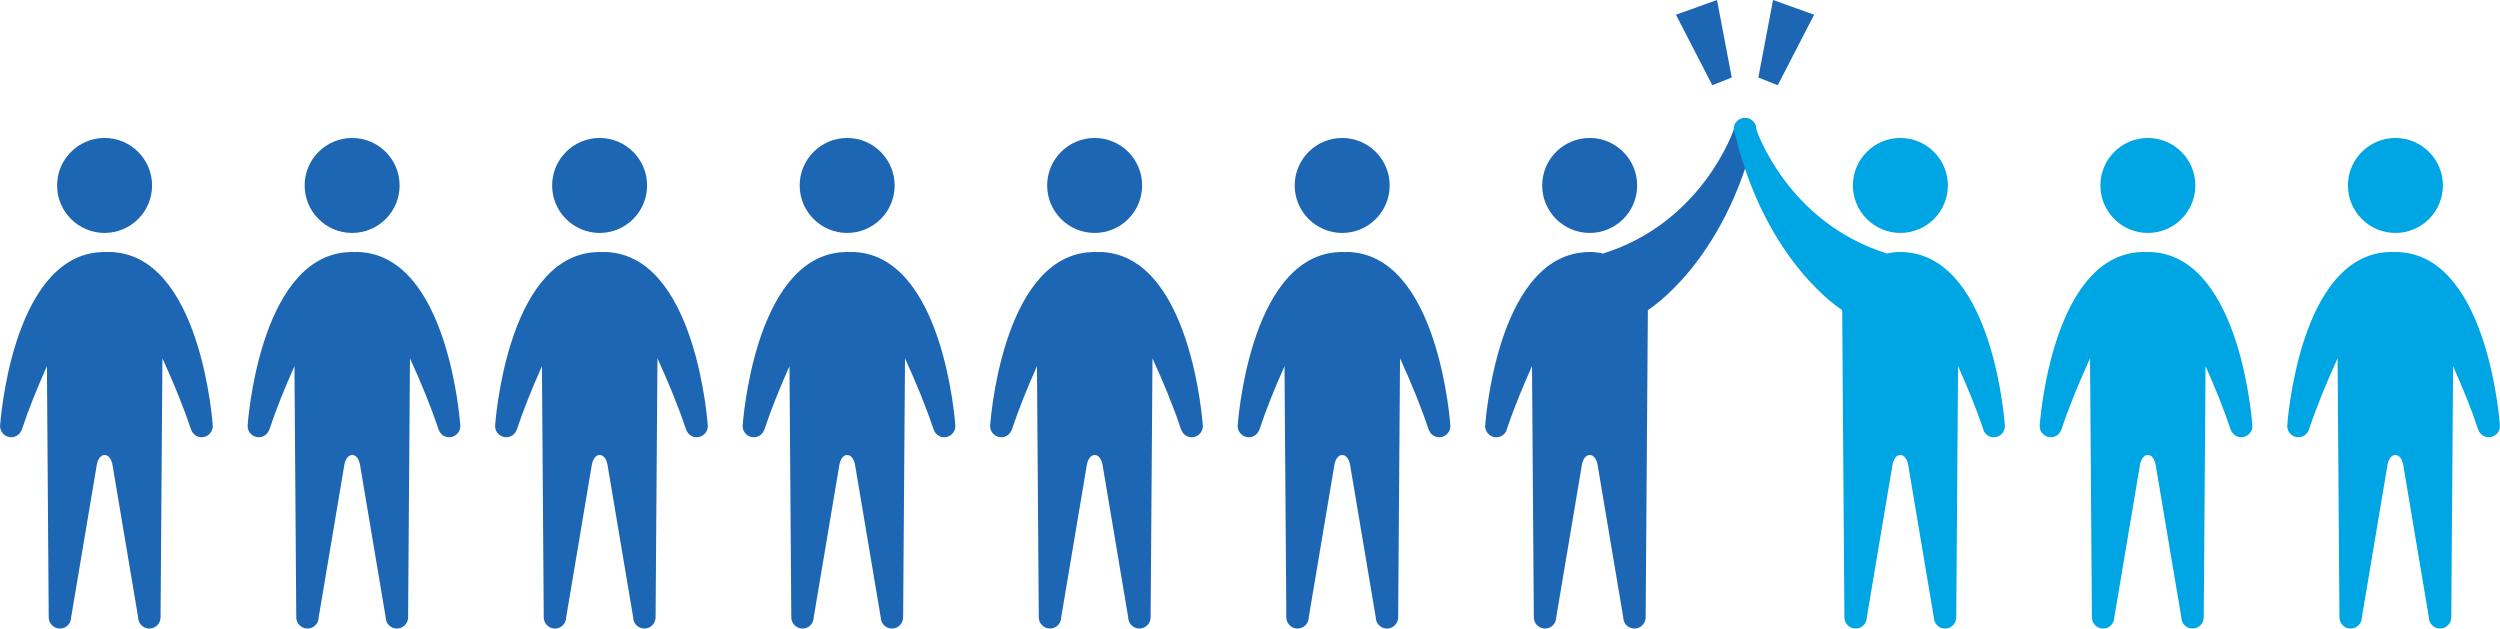 <svg id="_レイヤー_2" data-name="レイヤー 2" xmlns="http://www.w3.org/2000/svg" viewBox="0 0 441.74 111.06"><defs><style>.cls-1{fill:#00a5e3}.cls-2{fill:#1c66b3}</style></defs><g id="_デザイン" data-name="デザイン"><path class="cls-2" d="M237.16 41.16c-4.63 0-8.39-3.76-8.39-8.39s3.76-8.39 8.39-8.39 8.39 3.76 8.39 8.39-3.76 8.39-8.39 8.39zM236.02 44.59c.37-.04.75-.07 1.14-.07.22 0 .44.02.66.03 0-.01-.02-.03-.02-.03 16.5 0 18.48 30.76 18.48 30.76 0 1.09-.89 1.98-1.98 1.98-.88 0-1.59-.58-1.85-1.37h-.02c-1.32-4-3.14-8.39-5.05-12.58l-.33 45.77c0 1.09-.89 1.98-1.98 1.98s-1.98-.89-1.98-1.98l-4.55-27.04s-.28-1.64-1.37-1.64-1.37 1.64-1.37 1.64l-4.55 27.04c0 1.09-.89 1.98-1.98 1.98s-1.98-.89-1.98-1.98l-.32-44.38c-1.68 3.77-3.26 7.64-4.43 11.2h-.02c-.26.78-.98 1.36-1.85 1.36-1.09 0-1.98-.89-1.98-1.98 0 0 1.89-29.31 17.34-30.7zM149.69 41.16c-4.63 0-8.39-3.76-8.39-8.39s3.76-8.39 8.39-8.39c4.63 0 8.39 3.76 8.39 8.39s-3.76 8.39-8.39 8.39zM148.55 44.59c.37-.04.75-.07 1.14-.07.22 0 .44.02.66.03 0-.01-.02-.03-.02-.03 16.5 0 18.48 30.76 18.48 30.76 0 1.09-.89 1.98-1.98 1.98-.88 0-1.59-.58-1.85-1.37h-.02c-1.32-4-3.14-8.39-5.05-12.58l-.33 45.77c0 1.09-.89 1.98-1.98 1.98s-1.98-.89-1.98-1.98l-4.55-27.04s-.28-1.64-1.37-1.64-1.37 1.64-1.37 1.64l-4.55 27.04c0 1.09-.89 1.98-1.98 1.98s-1.98-.89-1.98-1.98l-.32-44.38c-1.68 3.77-3.26 7.64-4.43 11.2h-.02c-.26.78-.98 1.36-1.85 1.36-1.09 0-1.98-.89-1.98-1.98 0 0 1.89-29.31 17.34-30.7zM105.95 41.16c-4.63 0-8.39-3.76-8.39-8.39s3.76-8.39 8.39-8.39 8.39 3.76 8.39 8.39-3.76 8.39-8.39 8.39zM104.81 44.59c.37-.04.75-.07 1.14-.07.22 0 .44.02.66.03 0-.01-.02-.03-.02-.03 16.5 0 18.48 30.76 18.48 30.76 0 1.09-.89 1.98-1.98 1.98-.88 0-1.59-.58-1.85-1.37h-.02c-1.32-4-3.14-8.39-5.05-12.58l-.33 45.77c0 1.09-.89 1.98-1.98 1.98s-1.98-.89-1.98-1.98l-4.55-27.04s-.28-1.64-1.37-1.64-1.37 1.64-1.37 1.64l-4.55 27.04c0 1.09-.89 1.98-1.98 1.98s-1.98-.89-1.98-1.98l-.32-44.38c-1.68 3.77-3.26 7.64-4.43 11.2h-.02c-.26.78-.98 1.36-1.85 1.36-1.09 0-1.98-.89-1.98-1.98 0 0 1.89-29.31 17.34-30.7zM62.22 41.16c-4.63 0-8.39-3.76-8.39-8.39s3.76-8.39 8.39-8.39 8.39 3.76 8.39 8.39c0 4.63-3.76 8.39-8.39 8.39zM61.08 44.59c.37-.04.75-.07 1.14-.07.22 0 .44.02.66.03 0-.01-.02-.03-.02-.03 16.5 0 18.48 30.76 18.48 30.76 0 1.09-.89 1.98-1.98 1.98-.88 0-1.59-.58-1.85-1.37h-.02c-1.32-4-3.14-8.39-5.05-12.58l-.33 45.77c0 1.09-.89 1.98-1.98 1.98-1.09 0-1.98-.89-1.98-1.98L63.6 82.04s-.28-1.64-1.37-1.64-1.37 1.64-1.37 1.64l-4.55 27.04c0 1.09-.89 1.98-1.98 1.98-1.09 0-1.98-.89-1.98-1.98l-.32-44.38c-1.68 3.77-3.26 7.64-4.43 11.2h-.02c-.26.78-.98 1.36-1.85 1.36-1.09 0-1.98-.89-1.98-1.98 0 0 1.89-29.31 17.34-30.7zM18.48 41.16c-4.63 0-8.39-3.76-8.39-8.39s3.76-8.39 8.39-8.39c4.63 0 8.39 3.76 8.39 8.39s-3.76 8.39-8.39 8.39zM17.34 44.59c.37-.04.75-.07 1.14-.07.22 0 .44.02.66.03 0-.01-.02-.03-.02-.03 16.5 0 18.48 30.76 18.48 30.76 0 1.09-.89 1.98-1.98 1.98-.88 0-1.59-.58-1.85-1.37h-.02c-1.32-4-3.14-8.39-5.05-12.58l-.33 45.77c0 1.09-.89 1.98-1.98 1.98s-1.98-.89-1.98-1.98l-4.55-27.04s-.28-1.64-1.37-1.64-1.37 1.64-1.37 1.64l-4.55 27.04c0 1.09-.89 1.98-1.98 1.98s-1.98-.89-1.98-1.98L8.29 64.7c-1.68 3.77-3.26 7.64-4.43 11.2h-.02c-.26.78-.98 1.36-1.85 1.36-1.09 0-1.98-.89-1.98-1.98 0 0 1.89-29.31 17.34-30.7zM193.42 41.16c-4.63 0-8.39-3.76-8.39-8.39 0-4.63 3.76-8.39 8.39-8.39s8.39 3.76 8.39 8.39c0 4.63-3.76 8.39-8.39 8.39zM192.28 44.59c.37-.04.75-.07 1.14-.07.22 0 .44.02.66.03 0-.01-.02-.03-.02-.03 16.5 0 18.48 30.76 18.48 30.76 0 1.09-.89 1.98-1.98 1.98-.88 0-1.59-.58-1.85-1.37h-.02c-1.32-4-3.14-8.39-5.05-12.58l-.33 45.77c0 1.09-.89 1.98-1.98 1.98-1.09 0-1.98-.89-1.98-1.98l-4.55-27.04s-.28-1.64-1.37-1.64-1.37 1.64-1.37 1.64l-4.55 27.04c0 1.09-.89 1.98-1.98 1.98s-1.98-.89-1.98-1.98l-.32-44.38c-1.68 3.77-3.26 7.64-4.43 11.2h-.02c-.26.78-.98 1.36-1.85 1.36-1.09 0-1.98-.89-1.98-1.98 0 0 1.89-29.31 17.34-30.7z"/><g><path class="cls-2" d="M280.89 41.16c-4.63 0-8.39-3.76-8.39-8.39s3.76-8.39 8.39-8.39 8.39 3.76 8.39 8.39c0 4.63-3.76 8.39-8.39 8.39z"/><path class="cls-2" d="M279.75 44.59c.37-.04.75-.07 1.14-.07.81 0 1.59.1 2.35.28 17.7-5.52 23.13-21.97 23.13-21.97 0-1.09.89-1.98 1.98-1.98s1.98.89 1.98 1.98c0 .32-.09.61-.23.88-5.48 22.82-18.93 31.08-18.93 31.08l-.39 54.29c0 1.09-.89 1.98-1.98 1.98s-1.98-.89-1.98-1.98l-4.55-27.04s-.28-1.64-1.37-1.64-1.37 1.64-1.37 1.64l-4.55 27.04c0 1.09-.89 1.98-1.98 1.98-1.09 0-1.98-.89-1.98-1.98l-.32-44.39c-1.67 3.72-3.23 7.53-4.42 11.05-.04.16-.08.31-.15.45 0 .03-.02.06-.03.09h-.02c-.34.58-.95.99-1.68.99-1.09 0-1.98-.89-1.98-1.98 0 0 1.89-29.31 17.34-30.7z"/></g><g><path class="cls-1" d="M379.52 41.16c4.63 0 8.39-3.76 8.39-8.39s-3.76-8.39-8.39-8.39-8.39 3.76-8.39 8.39 3.76 8.39 8.39 8.39zM380.66 44.59c-.37-.04-.75-.07-1.14-.07-.22 0-.44.02-.66.03 0-.01.02-.03.02-.03-16.5 0-18.48 30.76-18.48 30.76 0 1.09.89 1.98 1.98 1.98.88 0 1.59-.58 1.85-1.37h.02c1.32-4 3.14-8.39 5.05-12.58l.33 45.77c0 1.09.89 1.98 1.98 1.98s1.98-.89 1.98-1.98l4.55-27.04s.28-1.64 1.37-1.64 1.37 1.64 1.37 1.64l4.55 27.04c0 1.09.89 1.98 1.98 1.98s1.98-.89 1.98-1.98l.32-44.38c1.68 3.77 3.26 7.64 4.43 11.2h.02c.26.78.98 1.36 1.85 1.36 1.09 0 1.98-.89 1.98-1.98 0 0-1.89-29.31-17.34-30.7z"/></g><g><path class="cls-1" d="M423.26 41.16c4.63 0 8.39-3.76 8.39-8.39s-3.76-8.39-8.39-8.39-8.39 3.76-8.39 8.39 3.76 8.39 8.39 8.39zM424.4 44.59c-.37-.04-.75-.07-1.14-.07-.22 0-.44.02-.66.03 0-.01.02-.03.02-.03-16.5 0-18.48 30.76-18.48 30.76 0 1.09.89 1.98 1.98 1.98.88 0 1.59-.58 1.85-1.37h.02c1.32-4 3.14-8.39 5.05-12.58l.33 45.77c0 1.09.89 1.98 1.98 1.98s1.98-.89 1.98-1.98l4.55-27.04s.28-1.64 1.37-1.64 1.37 1.64 1.37 1.64l4.55 27.04c0 1.09.89 1.98 1.98 1.98s1.98-.89 1.98-1.98l.32-44.38c1.68 3.77 3.26 7.64 4.43 11.2h.02c.26.78.98 1.36 1.85 1.36 1.09 0 1.98-.89 1.98-1.98 0 0-1.89-29.31-17.34-30.7z"/></g><g><path class="cls-1" d="M335.79 41.16c4.63 0 8.39-3.76 8.39-8.39s-3.76-8.39-8.39-8.39-8.39 3.76-8.39 8.39 3.76 8.39 8.39 8.39z"/><path class="cls-1" d="M336.93 44.59c-.37-.04-.75-.07-1.14-.07-.81 0-1.59.1-2.35.28-17.7-5.52-23.13-21.97-23.13-21.97 0-1.09-.89-1.98-1.98-1.98s-1.98.89-1.98 1.98c0 .32.09.61.23.88 5.48 22.82 18.93 31.08 18.93 31.08l.39 54.29c0 1.09.89 1.98 1.98 1.98s1.98-.89 1.98-1.98l4.55-27.04s.28-1.64 1.37-1.64 1.37 1.64 1.37 1.64l4.55 27.04c0 1.09.89 1.98 1.98 1.98s1.98-.89 1.98-1.98l.32-44.39c1.67 3.72 3.23 7.53 4.42 11.05.04.16.08.31.15.45 0 .03.02.06.03.09h.02c.34.58.95.99 1.68.99 1.09 0 1.98-.89 1.98-1.98 0 0-1.89-29.31-17.34-30.7z"/></g><path class="cls-2" d="M310.69 13.69l3.43 1.37 6.43-12.46-7.26-2.6-2.6 13.69zM305.99 13.69l-3.43 1.37-6.43-12.46 7.26-2.6 2.6 13.69z"/></g></svg>
